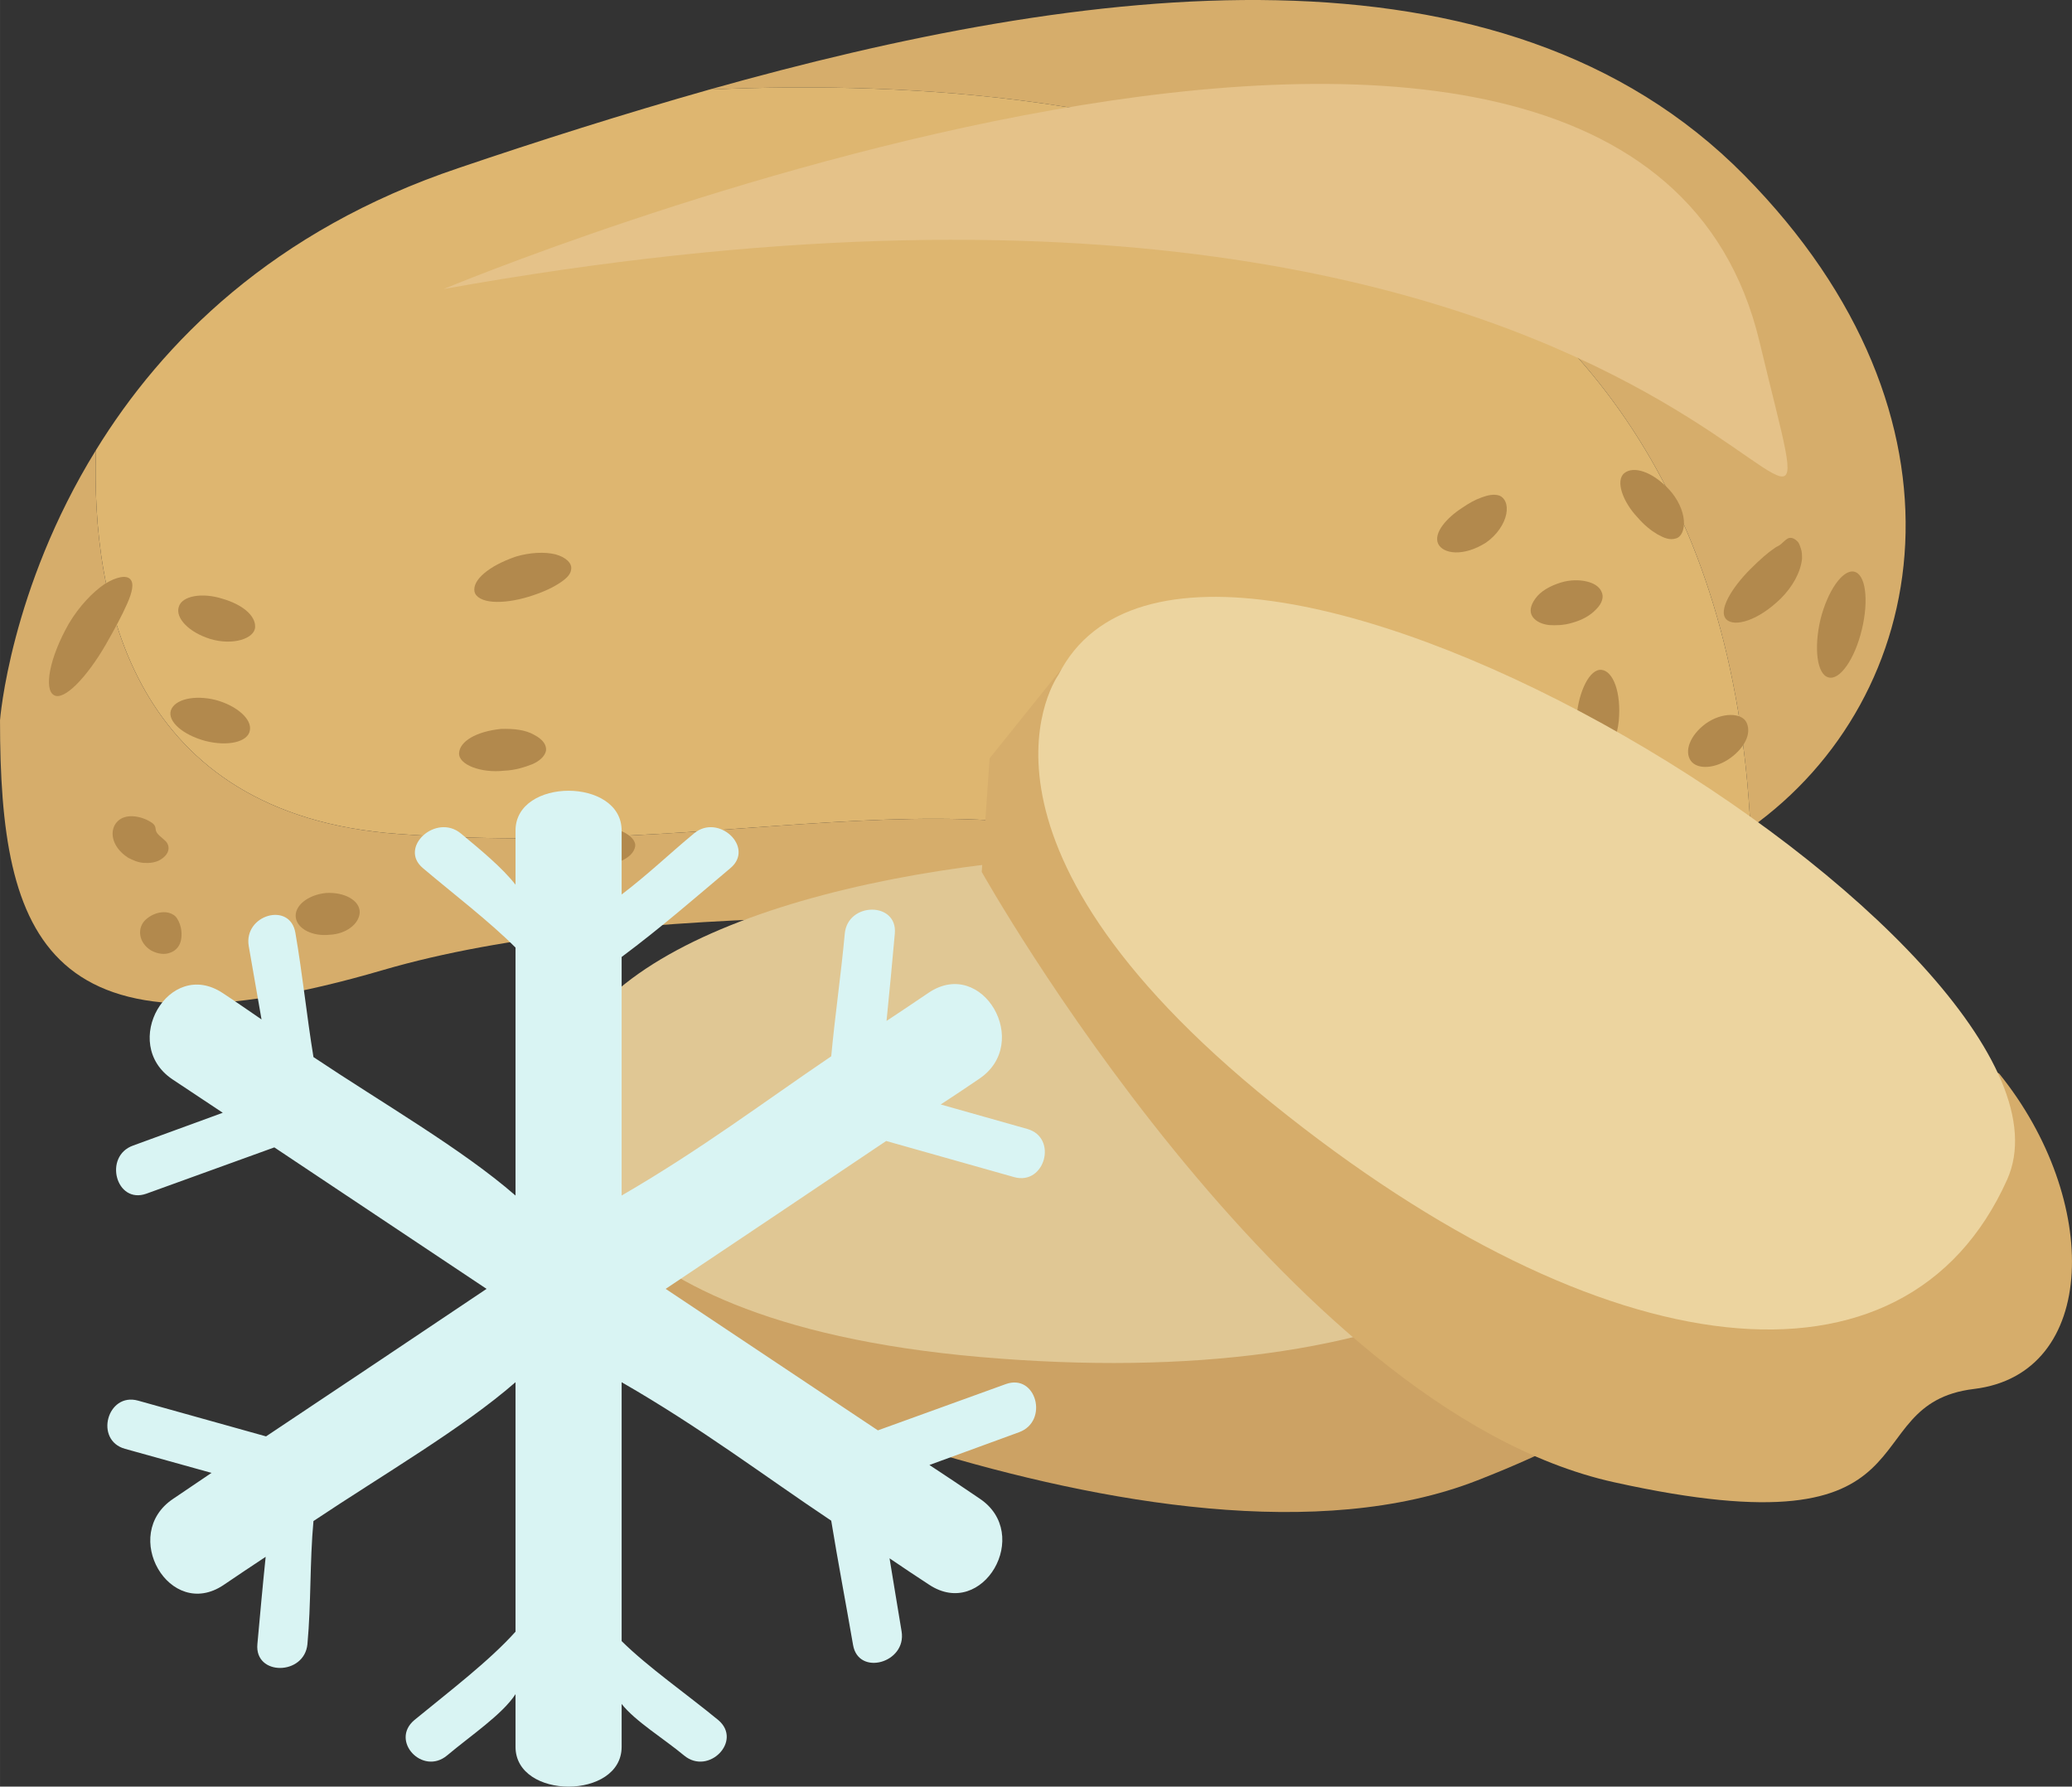 <?xml version="1.0" encoding="UTF-8" standalone="no"?>
<svg
   xmlns:dc="http://purl.org/dc/elements/1.1/"
   xmlns:cc="http://creativecommons.org/ns#"
   xmlns:rdf="http://www.w3.org/1999/02/22-rdf-syntax-ns#"
   xmlns:svg="http://www.w3.org/2000/svg"
   xmlns="http://www.w3.org/2000/svg"
   id="svg66"
   viewBox="0 0 5506.455 4747.822"
   style="clip-rule:evenodd;fill-rule:evenodd;image-rendering:optimizeQuality;shape-rendering:geometricPrecision;text-rendering:geometricPrecision"
   version="1.1"
   height="47.478mm"
   width="55.065mm"
   xml:space="preserve"><rect x="0" y="0" width="5506.455" height="4747.822" fill="#333333" stroke="none"/>
 <defs
   id="defs4">
  <style
   id="style2"
   type="text/css">
   <![CDATA[
    .fil3 {fill:#B2894D;fill-rule:nonzero}
    .fil4 {fill:#CCA264;fill-rule:nonzero}
    .fil0 {fill:#D6AD6B;fill-rule:nonzero}
    .fil7 {fill:#D9F4F3;fill-rule:nonzero}
    .fil1 {fill:#DEB670;fill-rule:nonzero}
    .fil5 {fill:#E0C794;fill-rule:nonzero}
    .fil2 {fill:#E5C289;fill-rule:nonzero}
    .fil6 {fill:#ECD49F;fill-rule:nonzero}
   ]]>
  </style>
 </defs>
 <g
   transform="translate(-7834,-12544.928)"
   id="Vrstva_x0020_1">
  <path
   style="fill:#d6ad6b;fill-rule:nonzero"
   id="path7"
   d="m 12470,13011 c -646,-655 -1749,-510 -2751,-228 1110,-50 2679,195 2767,1962 484,-345 618,-1091 -16,-1734 z"
   class="fil0" />
  <path
   style="fill:#deb670;fill-rule:nonzero"
   id="path9"
   d="m 12486,14745 c -88,-1767 -1657,-2012 -2767,-1962 -229,65 -453,136 -665,208 -495,166 -790,465 -965,750 -13,399 95,968 802,1020 1017,74 1633,-247 2412,216 288,-5 550,-18 760,-55 159,-28 302,-90 423,-177 z"
   class="fil1" />
  <path
   style="fill:#d6ad6b;fill-rule:nonzero"
   id="path11"
   d="m 8891,14761 c -707,-52 -815,-621 -802,-1020 -229,371 -255,718 -255,718 0,584 122,926 1017,664 657,-192 1655,-135 2452,-146 -779,-463 -1395,-142 -2412,-216 z"
   class="fil0" />
  <path
   style="fill:#e5c289;fill-rule:nonzero"
   id="path13"
   d="m 9013,13313 c 0,0 3150,-1315 3497,140 265,1107 -20,-764 -3497,-140 z"
   class="fil2" />
  <path
   style="fill:#b2894d;fill-rule:nonzero"
   id="path15"
   d="m 8315,15043 c -3,15 -12,27 -27,33 -16,7 -35,4 -52,-5 -35,-21 -38,-61 -15,-82 23,-21 54,-25 72,-14 9,4 15,15 19,26 4,11 6,27 3,42 z"
   class="fil3" />
  <path
   style="fill:#b2894d;fill-rule:nonzero"
   id="path17"
   d="m 8275,14781 c 10,11 12,32 -14,48 -12,8 -29,10 -45,9 -15,-1 -29,-7 -42,-14 -47,-31 -49,-75 -28,-96 22,-23 64,-14 88,1 12,7 13,13 14,22 2,11 16,19 27,30 z"
   class="fil3" />
  <path
   style="fill:#b2894d;fill-rule:nonzero"
   id="path19"
   d="m 8790,14969 c -1,31 -36,58 -80,60 -46,5 -86,-16 -90,-46 -4,-31 32,-60 80,-65 50,-3 90,20 90,51 z"
   class="fil3" />
  <path
   style="fill:#b2894d;fill-rule:nonzero"
   id="path21"
   d="m 8498,14486 c -5,31 -59,43 -118,28 -60,-16 -101,-52 -92,-81 10,-30 63,-42 119,-28 56,15 97,51 91,81 z"
   class="fil3" />
  <path
   style="fill:#b2894d;fill-rule:nonzero"
   id="path23"
   d="m 8512,14211 c -1,31 -59,50 -119,32 -58,-18 -93,-56 -84,-85 8,-30 63,-39 116,-22 52,15 88,44 87,75 z"
   class="fil3" />
  <path
   style="fill:#b2894d;fill-rule:nonzero"
   id="path25"
   d="m 9285,14540 c -3,15 -18,28 -37,36 -18,7 -45,16 -74,17 -62,7 -122,-16 -120,-47 2,-31 45,-57 111,-64 34,-1 65,2 89,16 23,12 33,27 31,42 z"
   class="fil3" />
  <path
   style="fill:#b2894d;fill-rule:nonzero"
   id="path27"
   d="m 9522,14794 c -5,32 -54,52 -118,58 -65,6 -125,-13 -126,-44 -2,-31 48,-60 117,-67 71,-7 131,24 127,53 z"
   class="fil3" />
  <path
   style="fill:#b2894d;fill-rule:nonzero"
   id="path29"
   d="m 9352,14057 c -1,16 -16,28 -35,40 -19,12 -46,24 -79,34 -33,10 -67,15 -94,13 -27,-2 -46,-12 -49,-27 -6,-30 37,-68 110,-93 37,-11 76,-13 105,-6 29,8 44,24 42,39 z"
   class="fil3" />
  <path
   style="fill:#b2894d;fill-rule:nonzero"
   id="path31"
   d="m 8180,14084 c 11,11 5,36 -8,65 -13,30 -33,67 -57,109 -49,85 -111,151 -138,134 -26,-15 -13,-97 40,-190 28,-47 64,-84 95,-105 32,-20 58,-24 68,-13 z"
   class="fil3" />
  <path
   style="fill:#b2894d;fill-rule:nonzero"
   id="path33"
   d="m 12476,14466 c 13,29 -6,66 -43,93 -38,28 -88,33 -106,7 -17,-25 -2,-67 40,-98 43,-31 97,-30 109,-2 z"
   class="fil3" />
  <path
   style="fill:#b2894d;fill-rule:nonzero"
   id="path35"
   d="m 12585,13976 c 6,-3 15,-3 25,7 5,4 7,11 10,20 3,8 3,17 3,27 -4,37 -26,75 -56,105 -61,60 -124,77 -145,56 -23,-23 14,-84 64,-134 25,-25 47,-44 62,-54 6,-5 13,-7 19,-12 5,-4 11,-11 18,-15 z"
   class="fil3" />
  <path
   style="fill:#b2894d;fill-rule:nonzero"
   id="path37"
   d="m 12761,14064 c 31,6 40,75 21,154 -19,79 -59,136 -89,127 -30,-8 -39,-77 -21,-154 19,-76 59,-133 89,-127 z"
   class="fil3" />
  <path
   style="fill:#b2894d;fill-rule:nonzero"
   id="path39"
   d="m 12287,13976 c -16,5 -32,-2 -48,-11 -17,-10 -35,-24 -53,-45 -39,-41 -60,-98 -35,-118 24,-19 73,-5 119,44 23,25 37,56 39,82 2,27 -8,45 -22,48 z"
   class="fil3" />
  <path
   style="fill:#b2894d;fill-rule:nonzero"
   id="path41"
   d="m 12050,14580 c -15,-7 -22,-25 -26,-47 -3,-23 -4,-52 0,-85 6,-67 35,-126 66,-123 31,3 53,60 46,136 -4,38 -18,72 -35,95 -18,22 -38,30 -51,24 z"
   class="fil3" />
  <path
   style="fill:#b2894d;fill-rule:nonzero"
   id="path43"
   d="m 12117,14727 c 5,7 5,15 0,25 -5,9 -15,22 -29,30 -28,21 -68,32 -112,36 -89,7 -157,-20 -157,-50 0,-32 68,-55 147,-61 39,-4 74,-2 98,0 14,2 23,3 32,6 9,4 17,8 21,14 z"
   class="fil3" />
  <path
   style="fill:#b2894d;fill-rule:nonzero"
   id="path45"
   d="m 11867,14372 c 10,28 -41,73 -117,83 -74,10 -132,-13 -134,-43 -3,-31 53,-59 119,-67 64,-9 120,-3 132,27 z"
   class="fil3" />
  <path
   style="fill:#b2894d;fill-rule:nonzero"
   id="path47"
   d="m 11575,14754 c -8,31 -73,49 -163,55 -90,6 -170,-17 -169,-48 1,-31 70,-58 163,-64 23,-1 46,0 67,2 10,1 20,3 29,4 10,3 19,6 27,9 32,12 49,27 46,42 z"
   class="fil3" />
  <path
   style="fill:#b2894d;fill-rule:nonzero"
   id="path49"
   d="m 11507,14365 c 9,30 -37,66 -103,81 -65,12 -122,-3 -127,-34 -6,-30 41,-64 105,-76 61,-13 117,0 125,29 z"
   class="fil3" />
  <path
   style="fill:#b2894d;fill-rule:nonzero"
   id="path51"
   d="m 11819,13862 c 14,6 23,23 18,49 -5,26 -25,56 -54,76 -60,38 -114,30 -127,3 -13,-29 23,-69 63,-95 19,-13 35,-22 52,-28 16,-6 33,-10 48,-5 z"
   class="fil3" />
  <path
   style="fill:#b2894d;fill-rule:nonzero"
   id="path53"
   d="m 12090,14117 c 7,14 2,31 -14,47 -16,17 -38,29 -64,36 -22,7 -45,7 -61,6 -18,-2 -35,-9 -44,-22 -9,-13 -6,-30 7,-48 14,-20 39,-34 68,-43 26,-8 51,-7 68,-3 18,4 34,13 40,27 z"
   class="fil3" />
  <path
   style="fill:#cca264;fill-rule:nonzero"
   id="path55"
   d="m 9324,15432 -29,376 154,261 c 0,0 1472,738 2311,410 840,-328 399,-518 651,-736 252,-217 -5,-604 -420,-731 l -2099,209 -460,179 z"
   class="fil4" />
  <path
   style="fill:#e0c794;fill-rule:nonzero"
   id="path57"
   d="m 9321,15523 c 0,0 -15,529 1117,628 1133,99 1848,-267 1730,-917 -118,-650 -2959,-543 -2847,289 z"
   class="fil5" />
  <path
   style="fill:#d6ad6b;fill-rule:nonzero"
   id="path59"
   d="m 10701,14265 -237,295 -21,302 c 0,0 800,1428 1681,1622 881,195 624,-208 956,-248 332,-40 338,-503 67,-838 l -1857,-992 -481,-108 z"
   class="fil0" />
  <path
   style="fill:#ecd49f;fill-rule:nonzero"
   id="path61"
   d="m 10647,14338 c 0,0 -312,430 569,1140 881,711 1681,805 1952,202 271,-604 -2142,-2093 -2521,-1342 z"
   class="fil6" />
  <path
   style="fill:#d9f4f3;fill-rule:nonzero"
   id="path63"
   d="m 10189,15577 c 113,32 227,64 340,96 82,23 117,-105 35,-128 -77,-22 -153,-43 -230,-65 34,-22 68,-45 102,-68 142,-95 9,-325 -134,-229 -37,25 -74,50 -112,75 8,-78 15,-155 22,-232 8,-85 -125,-85 -133,0 -10,109 -26,218 -36,326 -183,124 -345,247 -557,370 v -634 c 106,-79 195,-157 289,-236 66,-55 -32,-147 -97,-92 -63,52 -121,108 -192,162 v -170 c 0,-141 -282,-141 -282,0 v 144 c -35,-45 -92,-92 -145,-136 -66,-55 -167,37 -101,92 84,71 176,141 246,211 v 659 c -141,-123 -353,-245 -537,-368 -18,-110 -29,-220 -48,-330 -14,-84 -138,-48 -124,35 11,65 23,130 34,195 -35,-24 -68,-47 -103,-70 -143,-95 -275,134 -134,229 45,30 90,60 134,89 -79,29 -159,58 -238,87 -80,28 -46,157 35,128 113,-41 227,-82 340,-123 188,125 376,251 564,376 -195,131 -391,262 -586,392 -113,-32 -227,-63 -340,-95 -82,-23 -117,105 -35,128 77,21 153,43 230,64 -34,23 -68,46 -102,69 -142,95 -9,325 134,229 37,-25 74,-50 112,-75 -8,77 -15,155 -22,232 -8,85 125,84 133,0 10,-109 6,-218 16,-327 184,-123 396,-246 537,-369 v 663 c -70,78 -174,157 -269,235 -65,55 22,148 87,94 63,-53 147,-109 182,-163 v 140 c 0,141 282,141 282,0 v -114 c 36,46 112,92 166,137 65,54 156,-39 91,-94 -85,-70 -186,-140 -257,-210 v -688 c 212,122 373,245 557,368 18,110 39,220 58,330 14,84 143,48 129,-36 -11,-64 -21,-129 -32,-194 35,24 70,47 105,70 143,95 276,-135 134,-229 -44,-30 -89,-60 -133,-89 79,-29 159,-58 238,-87 80,-29 46,-157 -35,-128 -113,41 -227,82 -340,123 -188,-125 -376,-251 -564,-376 196,-131 391,-262 586,-393 z"
   class="fil7" />
 </g>
</svg>